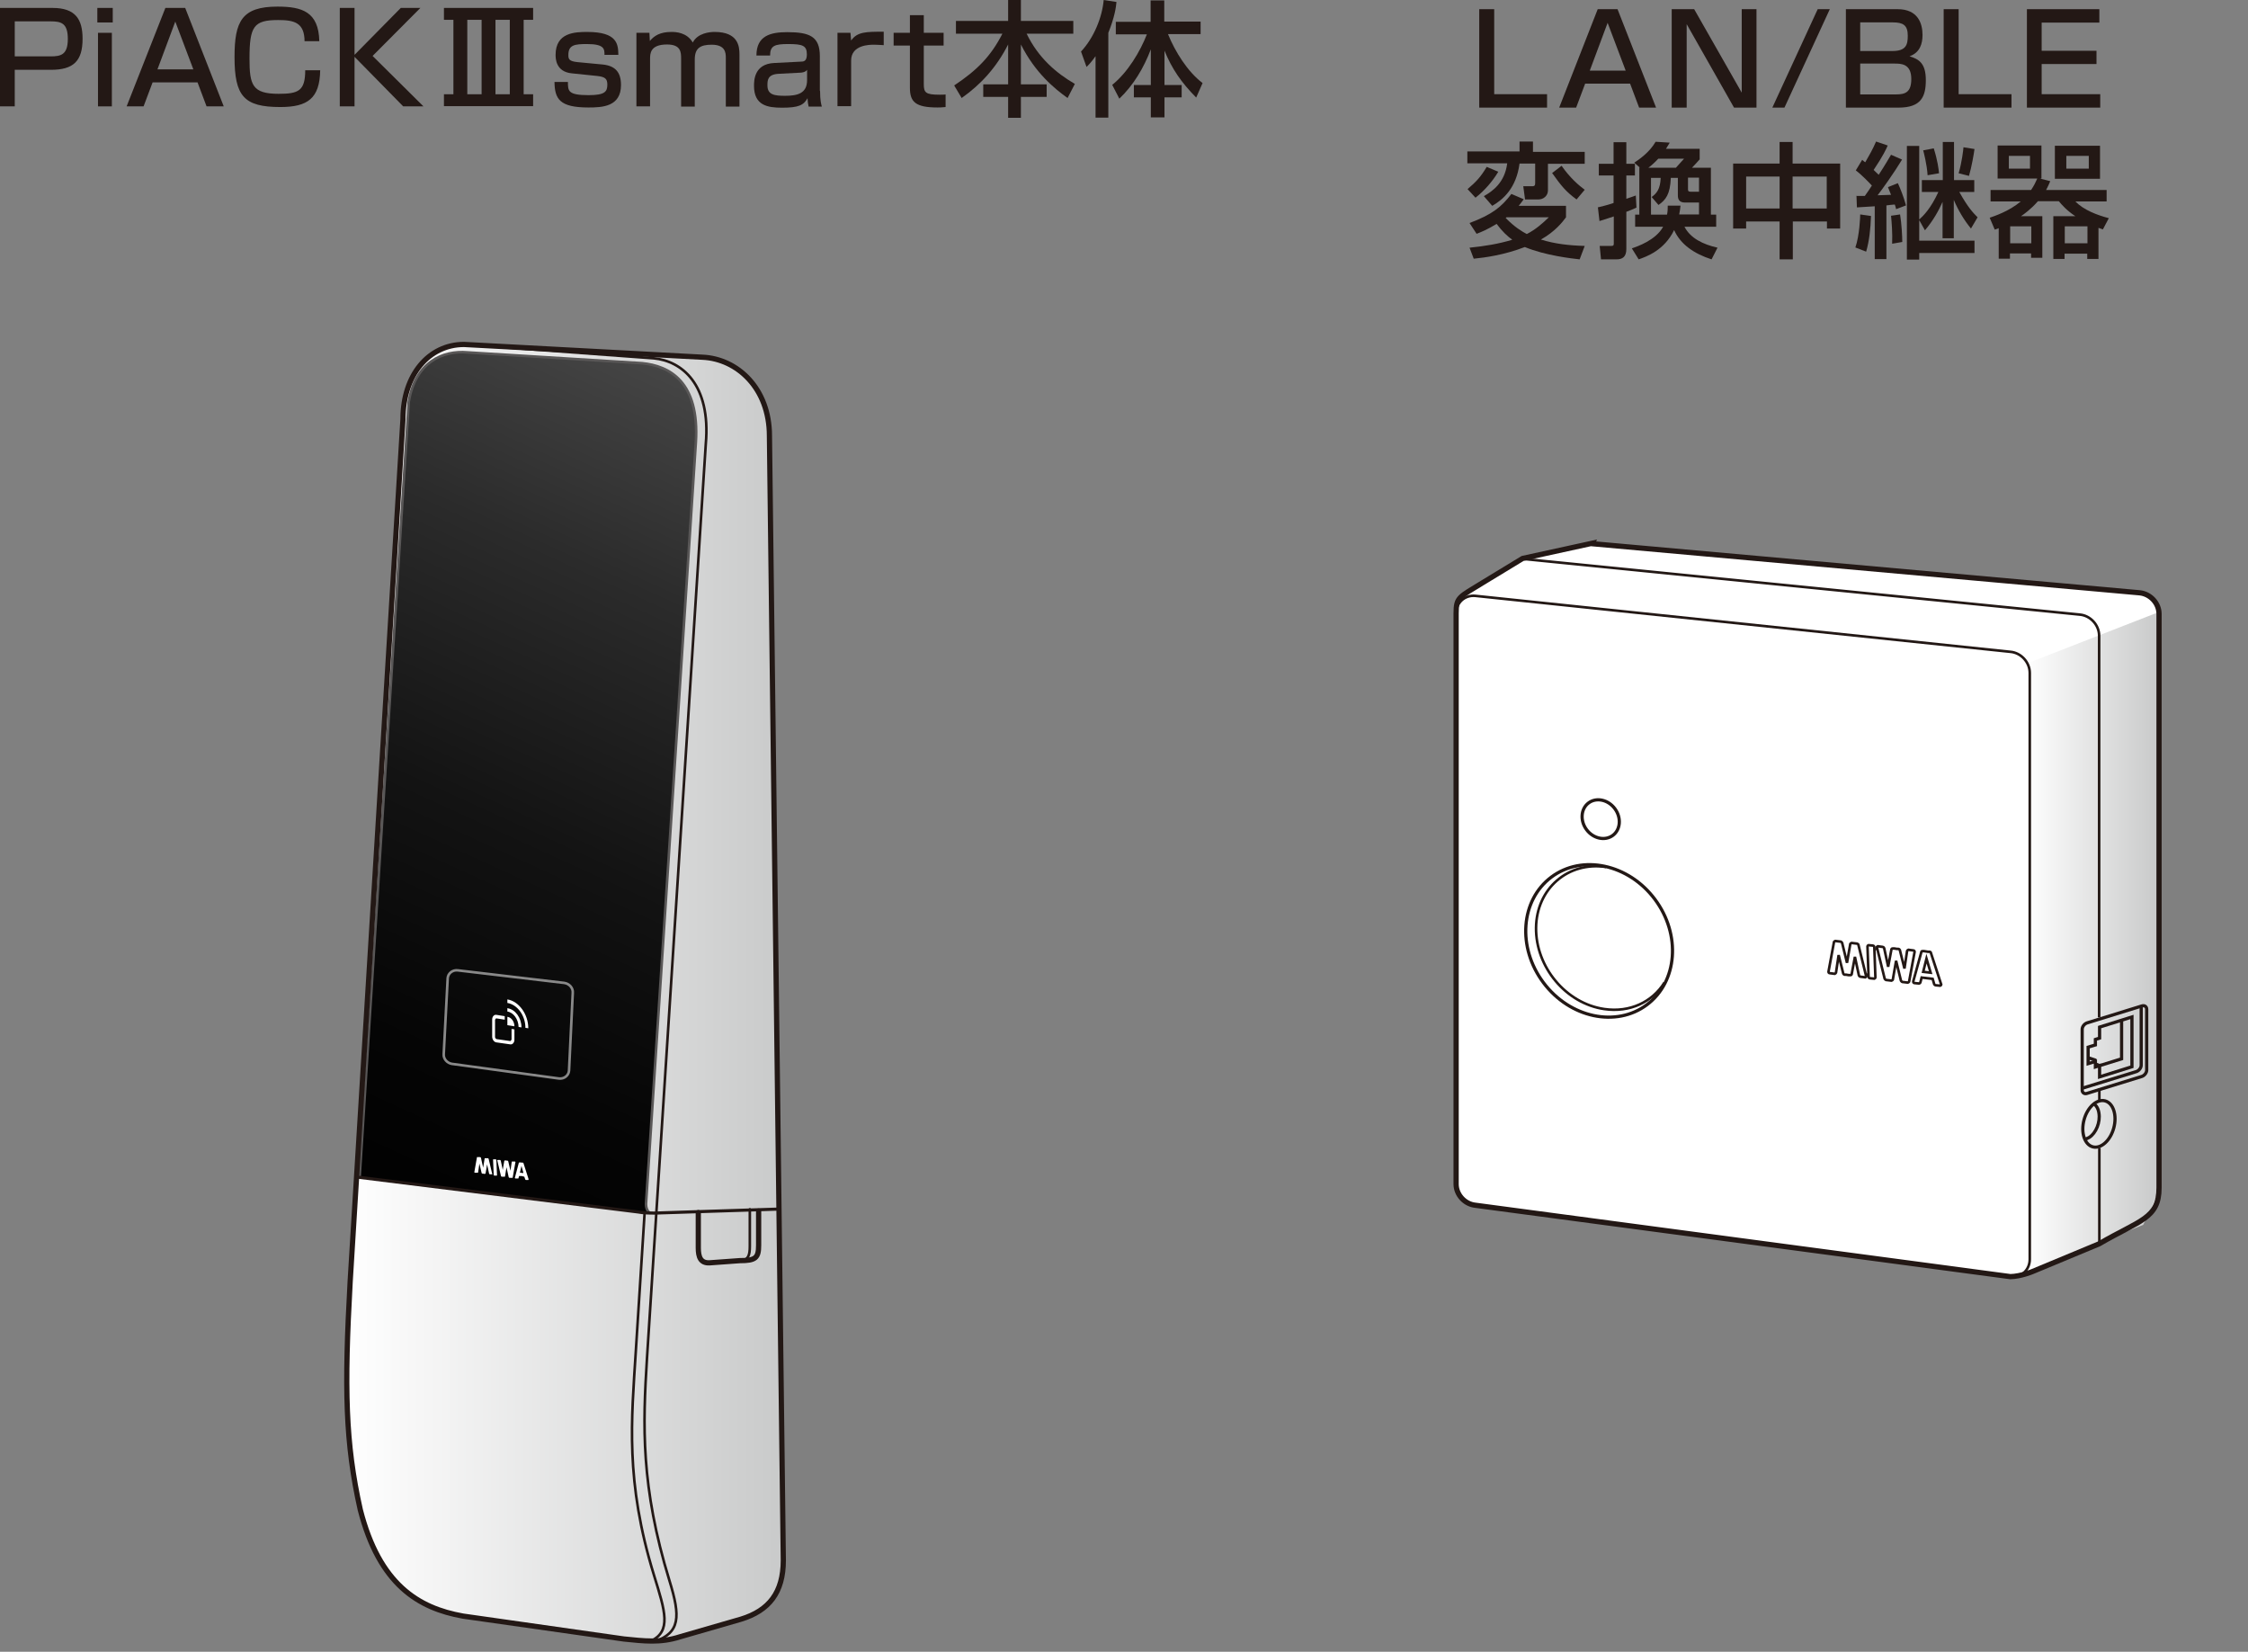 <svg fill="none" height="180" viewBox="0 0 245 180" width="245" xmlns="http://www.w3.org/2000/svg" xmlns:xlink="http://www.w3.org/1999/xlink"><rect x="0" y="0" width="245" height="180" fill="#808080" stroke="none"/><linearGradient id="a"><stop offset="0" stop-color="#fff"/><stop offset="1" stop-color="#c9caca"/></linearGradient><linearGradient id="b" gradientUnits="userSpaceOnUse" x1="220.664" x2="235.184" xlink:href="#a" y1="102.664" y2="102.664"/><linearGradient id="c" gradientUnits="userSpaceOnUse" x1="37.776" x2="85.344" xlink:href="#a" y1="108.192" y2="108.192"/><linearGradient id="d" gradientUnits="userSpaceOnUse" x1="81.096" x2="36.12" y1="36.337" y2="134.784"><stop offset="0" stop-color="#4d4d4d"/><stop offset=".28" stop-color="#2b2b2b"/><stop offset=".55" stop-color="#131313"/><stop offset=".79" stop-color="#050505"/><stop offset="1"/></linearGradient><clipPath id="e"><path d="m158 1h77.976v138.84h-77.976z"/></clipPath><clipPath id="f"><path d="m0 0h131.088v179.52h-131.088z"/></clipPath><g clip-path="url(#e)"><path d="m162.848 1v9.264h5.76v1.464h-7.392v-10.728z" fill="#231815"/><path d="m180.488 11.728h-1.848l-.984-2.616h-4.896l-.984 2.616h-1.848l4.2-10.728h2.16zm-7.224-4.032h3.912l-1.968-5.208z" fill="#231815"/><path d="m184.64 1 5.184 9.096v-9.096h1.608v10.728h-2.448l-5.16-9.096v9.096h-1.632v-10.728h2.424z" fill="#231815"/><path d="m199.424 1-4.944 10.728h-1.32l4.944-10.728z" fill="#231815"/><path d="m206.816 1c2.232 0 2.712 1.584 2.712 2.808 0 .936-.264 1.92-1.416 2.328 1.056.312 1.776.792 1.776 2.592s-.504 3-2.976 3h-5.736v-10.728h5.664zm-4.08 1.44v3.12h3.504c1.512 0 1.68-.696 1.68-1.68 0-1.152-.528-1.44-1.632-1.44zm0 4.488v3.36h3.912c1.008 0 1.656-.24 1.656-1.68 0-1.68-1.128-1.68-1.848-1.68z" fill="#231815"/><path d="m213.464 1v9.264h5.76v1.464h-7.392v-10.728h1.608z" fill="#231815"/><path d="m228.8 1v1.464h-6.288v3.072h5.976v1.44h-5.976v3.288h6.384v1.464h-7.992v-10.728z" fill="#231815"/><path d="m167.072 15.472v1.08h5.64v1.296h-4.008v2.904c0 .6-.504.984-1.032.984h-1.464l-.192-1.44h.96c.312 0 .336-.12.336-.408v-2.064h-1.704c-.36 2.688-1.776 3.912-2.976 4.608l-.912-1.056c.936-.528 2.28-1.464 2.544-3.576h-4.344v-1.296h5.688v-1.08h1.464zm-3.792 3.264c-.6 1.008-1.488 2.04-2.472 2.808l-.864-.936c.984-.84 1.44-1.344 2.088-2.424l1.248.528zm7.392 3.72v1.224c-.408.552-1.2 1.56-2.736 2.424 1.536.48 3.096.648 4.776.696l-.552 1.464c-.84-.096-3.72-.408-5.976-1.344-2.232.864-4.344 1.152-5.568 1.272l-.456-1.2c1.656-.168 3.144-.408 4.656-.864-.528-.384-1.104-.912-1.704-1.728-1.08.648-1.632.864-2.184 1.08l-.768-1.176c2.472-.936 3.456-1.728 4.56-3.168l1.344.576c-.24.336-.336.456-.552.72h5.16zm-6.48 1.224-.096.072c.984 1.008 1.8 1.488 2.304 1.752.984-.504 1.728-1.176 2.4-1.824zm7.632-1.944c-1.176-.864-1.656-1.464-2.664-2.88l1.032-.792c.888 1.296 1.896 2.16 2.52 2.616z" fill="#231815"/><path d="m174.128 22.6c.456-.12.888-.192 1.728-.48v-3h-1.608v-1.272h1.608v-2.352h1.392v2.352h.936v1.272h-.936v2.544c.192-.072.936-.312 1.032-.36l.072 1.32c-.36.168-.768.336-1.104.456v4.056c0 .888-.456 1.128-1.08 1.128h-1.68l-.144-1.464h1.272c.24 0 .264-.096.264-.264v-2.952c-.408.144-.744.24-1.56.504l-.168-1.464zm4.536.768v-5.112h.048l-.6-.528c.576-.384 1.656-1.128 2.328-2.28l1.536.096c-.12.192-.144.264-.408.672h3.672v1.152c-.12.144-.672.744-.84.912h2.064v5.112h.576v1.32h-3.456c.648 1.248 2.016 1.92 3.6 2.28l-.648 1.272c-1.92-.624-3.384-1.632-4.08-3.192-1.08 2.232-3.048 2.904-3.864 3.192l-.744-1.2c.576-.192 2.616-.888 3.408-2.352h-3.048v-1.32h.48zm3.984-5.088c.288-.312.84-.936.888-.984h-2.808c-.336.36-.744.744-1.08.984zm-.96 5.088c.072-.384.072-.624.072-.96h1.392c-.048.432-.072.624-.144.96h2.16v-1.296h-1.536c-.696 0-.768-.456-.768-.792v-1.896h-.768c-.072 1.8-.552 2.4-1.344 2.952l-.744-.864c.552-.408.936-.864.984-2.088h-1.056v4.008h1.728zm2.28-4.008v1.272c0 .216.072.264.36.264h.84v-1.536h-1.176z" fill="#231815"/><path d="m195.368 15.472v2.352h5.184v7.08h-1.44v-.768h-3.72v4.128h-1.44v-4.128h-3.648v.768h-1.416v-7.08h5.064v-2.352h1.44zm-5.064 3.768v3.48h3.648v-3.48zm5.064 0v3.48h3.72v-3.48z" fill="#231815"/><path d="m203.912 23.536c-.048 1.44-.192 2.736-.528 3.888l-1.176-.456c.456-1.296.528-3.36.528-3.6zm-1.56-2.184h.888c.264-.36.552-.792.768-1.128-.168-.192-1.08-1.152-1.752-1.656l.696-1.152c.192.168.24.216.336.264.432-.744.84-1.464 1.176-2.256l1.272.432c-.168.384-.504 1.128-1.536 2.664.144.144.288.264.552.528.768-1.176 1.08-1.752 1.344-2.184l1.2.528c-.888 1.464-2.16 3.24-2.664 3.888.192 0 1.224-.048 1.464-.048-.12-.336-.216-.504-.336-.84l1.08-.432c.264.576.624 1.464.888 2.424l-1.08.408c-.048-.216-.072-.312-.144-.504-.144 0-.744.072-.912.096v5.856h-1.272v-5.76c-.288 0-1.632.12-1.944.12l-.048-1.296zm4.728 2.016c.168.984.24 2.424.24 3l-1.104.192c.048-1.128-.048-2.328-.12-3.048zm2.088.552v2.304h6.024v1.344h-6.024v.72h-1.344v-12.384h1.344v8.016c.432-.384 1.248-1.176 2.088-3h-1.8v-1.296h2.28v-4.152h1.224v4.152h2.208v1.296h-1.632c.912 1.632 1.464 2.232 1.992 2.76l-.72 1.224c-.768-.936-1.392-1.992-1.872-3.12v4.176h-1.224v-3.96c-.408.912-.984 1.992-1.92 3.096l-.648-1.152zm1.584-7.752c.432 1.368.528 2.256.576 2.712l-1.248.216c-.072-1.176-.432-2.544-.48-2.712zm4.44.072c-.072.552-.312 1.944-.6 2.928l-1.128-.288c.36-1.224.504-2.544.528-2.832z" fill="#231815"/><path d="m217.856 24.856c-.12.048-.288.12-.456.168l-.552-1.296c.48-.168 2.112-.696 3.384-1.776h-3.288v-1.248h4.416c.336-.504.48-.816.672-1.248h-4.32v-3.6h4.776v3.6h-.168l1.128.288c-.144.312-.216.528-.456.96h6.6v1.248h-3.408c.912.936 2.376 1.488 3.648 1.824l-.648 1.224c-.192-.072-.312-.12-.48-.168v3.384h-1.224v-.576h-2.472v.576h-1.224v-4.656h2.4c-.936-.624-1.44-1.2-1.8-1.632h-2.28c-.744.864-1.584 1.464-1.848 1.632h2.328v4.536h-1.224v-.48h-2.304v.576h-1.224v-3.384zm1.08-7.872v1.392h2.304v-1.392zm.144 7.68v1.848h2.304v-1.848zm4.872-8.784h4.92v3.6h-4.92zm1.08 8.784v1.848h2.472v-1.848zm.168-7.68v1.392h2.448v-1.392z" fill="#231815"/><path d="m173.504 59.248 59.688 5.352c1.176.12 2.112 1.152 2.112 2.304v62.52c0 3.384-2.088 3.528-6.528 6.12l-7.272 3.024s-1.248.528-2.4.552l-58.296-7.776c-1.176-.12-2.112-1.152-2.112-2.304v-62.208c0-1.776.336-1.752 2.904-3.336l4.344-2.64 7.584-1.656z" fill="#fff"/><path d="m220.664 138.592.288-1.608v-64.704l14.232-5.544v63.24l-.816 1.896-.792 1.608z" fill="url(#b)"/><g stroke="#231815"><path d="m228.776 110.872v-41.592c0-1.176-.96-2.208-2.112-2.304l-60.72-6.072" stroke-width=".28"/><path d="m219.104 139.144c1.176.12 2.112-.744 2.112-1.92v-63.888c0-1.176-.96-2.208-2.112-2.304l-58.296-6.096c-1.176-.12-2.112.744-2.112 1.92" stroke-width=".28"/><path d="m173.504 59.248 59.688 5.352c1.176.12 2.112 1.152 2.112 2.304v62.52c0 3.384-2.088 3.528-6.528 6.12l-7.272 3.024s-1.248.528-2.4.552l-58.296-7.776c-1.176-.12-2.112-1.152-2.112-2.304v-62.208c0-1.776.336-1.752 2.904-3.336l4.344-2.64 7.584-1.656z" stroke-width=".57"/><path d="m179.489 109.492c3.353-2.51 3.74-7.659.864-11.5-2.876-3.841-7.925-4.92-11.278-2.41s-3.74 7.659-.864 11.5c2.875 3.841 7.925 4.92 11.278 2.41z" stroke-width=".35"/><path d="m175.04 94.48c-4.152-.624-7.584 2.352-7.632 6.624-.048 4.272 3.264 8.256 7.44 8.856 2.784.408 5.232-.768 6.552-2.88" stroke-width=".28"/><path d="m175.777 91.035c.849-.635.945-1.942.214-2.918s-2.011-1.252-2.86-.617-.945 1.942-.214 2.918 2.011 1.252 2.86.617z" stroke-width=".35"/><path d="m203.384 106.384-.84-3.408c0-.072-.072-.12-.144-.144l-.6-.072s-.12.048-.144.096l-.36 2.064-.528-2.16s-.072-.12-.144-.144l-.6-.072s-.12.048-.144.096l-.6 3.24v.024c0 .072.048.144.12.144l.552.072s.12-.048.144-.12l.288-1.92.504 2.016s.072.12.144.12h.168l.288.048h.168s.12 0 .144-.072l.36-1.92.432 2.016s.072.144.144.144l.552.072s.12-.048.12-.12c0 0 0 0 0-.024z" stroke-width=".28"/><path d="m204.56 103.24.84 3.408s.072.12.144.144l.6.072s.12-.048.144-.096l.36-2.064.528 2.16s.072.12.144.144l.6.072s.12-.048.144-.096l.6-3.24s0 0 0-.024c0-.072-.048-.144-.12-.144l-.552-.072s-.12.048-.144.12l-.288 1.92-.504-2.016s-.072-.12-.144-.12h-.168l-.288-.048h-.168s-.12 0-.144.072l-.36 1.92-.432-2.016s-.072-.144-.144-.144l-.552-.072s-.12.048-.12.12v.024z" stroke-width=".28"/><path d="m204.272 106.648s.12-.048.12-.12l-.12-3.336s-.048-.144-.12-.144l-.504-.048s-.12.048-.12.12l.12 3.336s.048.144.12.144z" stroke-width=".28"/><path d="m211.568 107.296-1.128-3.456c0-.072-.072-.12-.144-.12h-.168l-.432-.072h-.168s-.12 0-.12.072l-.888 3.216v.048c0 .072.048.144.12.144l.504.048s.12-.024.144-.096l.144-.552 1.2.144.168.576s.072.12.144.12l.504.048s.12-.048.12-.12zm0 0s0-.024 0-.048zm-1.968-1.392.36-1.44.456 1.536z" stroke-width=".28"/><path d="m230.375 122.907c.37-1.383-.057-2.699-.953-2.939-.896-.239-1.923.687-2.293 2.07s.057 2.698.953 2.938 1.923-.687 2.293-2.069z" stroke-width=".35"/><path d="m228.152 120.256c.288.168.528.528.6 1.032.168 1.008-.312 2.184-1.056 2.664-.168.096-.336.168-.48.192" stroke-width=".35"/><path d="m228.8 125.08v10.488" stroke-width=".28"/><path d="m228.8 118.624v1.272" stroke-width=".28"/><path d="m233.432 117.304-5.976 1.848c-.288.096-.528-.072-.528-.36v-6.624c0-.288.24-.6.528-.696l5.976-1.848c.288-.096.528.072.528.36v6.624c0 .288-.24.6-.528.696z" stroke-width=".35"/><path d="m233.36 109.744v6.336c0 .288-.24.6-.528.696l-5.928 1.824" stroke-width=".35"/><path d="m228.824 111.928v1.2l-.456.144v.6l-.792.24v1.8l.792-.24v.6l.456-.144v1.224l3.528-1.104v-5.424z" stroke-width=".35"/><path d="m228.824 116.128 2.4-.744v-4.128" stroke-width=".35"/><path d="m228.44 115.552-.792-.264" stroke-width=".35"/><path d="m228.824 116.128-.408-.168" stroke-width=".35"/></g></g><g clip-path="url(#f)"><g fill="#231815"><path d="m5.736.864c2.496 0 3.264 1.248 3.264 3.36 0 2.448-1.008 3.384-3.456 3.384h-3.936v3.984h-1.608v-10.728zm-4.128 1.464v3.816h3.912c1.104 0 1.872-.168 1.872-1.896s-.72-1.92-1.872-1.92z"/><path d="m12.288.864v1.584h-1.68v-1.584zm-.096 2.712v8.016h-1.512v-8.016z"/><path d="m24.36 11.592h-1.848l-.984-2.616h-4.896l-.984 2.616h-1.848l4.224-10.728h2.16l4.2 10.728zm-7.2-4.032h3.912l-1.968-5.208z"/><path d="m33.192 4.512c0-2.064-1.152-2.328-2.88-2.328-2.664 0-3.12.696-3.12 4.2 0 2.856.288 3.84 3.168 3.84 2.16 0 2.904-.312 2.904-2.568h1.632c-.048 3.072-1.368 4.008-4.344 4.008-3.96 0-4.992-1.176-4.992-5.448 0-3.888.792-5.496 4.68-5.496 2.664 0 4.488.552 4.56 3.768h-1.608z"/><path d="m43.656.864h2.16l-5.208 5.232 5.544 5.496h-2.208l-5.304-5.4v5.4h-1.608v-10.728h1.608v5.112l5.04-5.112z"/><path d="m58.104.864v1.296h-1.032v8.112h1.032v1.296h-9.72v-1.296h1.032v-8.112h-1.032v-1.296zm-7.176 1.296v8.112h1.56v-8.112zm3.072 0v8.112h1.56v-8.112z"/><path d="m65.88 5.976c0-.624 0-1.176-1.896-1.176-1.368 0-2.04.096-2.04 1.2 0 .432.072.672.984.768l2.784.264c1.344.144 1.968.84 1.968 2.232 0 2.376-2.064 2.448-3.552 2.448-3.12 0-3.672-.912-3.696-2.784h1.464c0 .984 0 1.44 2.256 1.44 1.776 0 2.04-.384 2.04-1.152 0-.648-.264-.84-1.08-.936l-2.784-.288c-1.776-.168-1.776-1.656-1.776-2.016 0-2.448 2.136-2.496 3.456-2.496 3.312 0 3.36 1.368 3.384 2.496h-1.488z"/><path d="m70.776 3.576.048.888c.48-.576 1.128-.984 2.352-.984.48 0 1.68.048 2.328 1.152.528-1.032 1.848-1.152 2.376-1.152 2.568 0 2.712 1.56 2.712 2.448v5.688h-1.488v-5.328c0-.528-.048-1.416-1.536-1.416-1.224 0-1.848.36-1.848 1.608v5.136h-1.488v-5.208c0-.72-.024-1.56-1.536-1.56-1.848 0-1.848 1.008-1.848 1.584v5.16h-1.488v-8.016h1.44z"/><path d="m89.376 9.888c0 1.056.12 1.464.192 1.728h-1.44c-.072-.336-.096-.48-.12-.912-.432.768-.984 1.032-2.784 1.032-1.56 0-3.048-.24-3.048-2.376 0-.552 0-2.4 2.208-2.496l2.832-.144c.36 0 .72-.024.72-.792 0-.96-.456-1.128-2.04-1.128-1.44 0-1.968.168-1.968 1.248h-1.488c0-2.16 1.536-2.544 3.36-2.544 2.448 0 3.552.48 3.552 2.616v3.792zm-1.416-2.28c-.192.288-.648.312-.744.312l-2.304.12c-1.272.048-1.272.72-1.272 1.272 0 1.032.792 1.128 1.92 1.128 1.32 0 2.4-.24 2.4-1.704v-1.104z"/><path d="m92.689 3.576.072.84c.672-.96 1.632-.96 3.552-.96v1.464c-.504-.024-.744-.048-1.056-.048-.456 0-2.496 0-2.496 1.728v4.968h-1.488v-7.992h1.44z"/><path d="m99.168 1.656h1.512v1.92h2.16v1.392h-2.16v4.176c0 .936.168 1.176 1.728 1.176.288 0 .384 0 .648-.024v1.368c-.408.048-.72.048-.888.048-2.376 0-3-.6-3-2.136v-4.608h-1.776v-1.392h1.776z"/><path d="m104.184 2.28h5.688v-2.28h1.392v2.28h5.712v1.392h-5.088c1.296 2.664 3.24 4.296 5.256 5.472l-.792 1.536c-1.416-1.008-3.528-2.736-5.088-5.832v4.344h2.808v1.368h-2.808v2.28h-1.392v-2.28h-2.712v-1.368h2.712v-4.344c-1.272 2.496-2.952 4.344-5.064 5.832l-.816-1.368c2.496-1.656 4.008-3.192 5.256-5.64h-5.064z"/><path d="m119.4 6.12c-.432.624-.72.912-.984 1.176l-.6-1.68c1.416-1.512 2.304-3.744 2.472-5.616l1.392.216c-.048.552-.192 1.632-.888 3.36v9.24h-1.392v-6.672zm1.8 3.144c1.728-1.392 3.072-3.672 3.792-5.52h-3.384v-1.368h3.792v-2.328h1.488v2.304h3.96v1.368h-3.552c.768 1.896 2.136 4.104 3.768 5.328l-.696 1.584c-1.632-1.656-2.64-3.12-3.456-5.112v3.744h1.872v1.344h-1.872v2.184h-1.488v-2.184h-1.848v-1.344h1.848v-3.888c-.768 2.016-1.872 3.888-3.432 5.376l-.768-1.488z"/></g><path d="m76.561 38.928c3.792.168 7.296 3.384 7.296 8.568l1.512 122.544c0 3.504-1.56 5.472-4.608 6.408l-6.648 1.92c-2.16.696-3.96.456-6.12.24l-17.544-2.496c-4.848-.864-9.096-3.432-11.184-11.592-1.632-7.296-1.752-13.224-1.104-24.84l5.76-94.032c0-4.776 2.808-8.112 6.648-8.112z" fill="url(#c)"/><path d="m39.192 128.304 31.608 3.84c-.456-.36-.36-1.104-.36-1.104l5.424-82.847c.408-6.576-2.856-8.328-5.88-8.616l-19.008-1.176c-2.688-.24-5.712 1.056-6.408 5.424l-5.352 84.48" fill="url(#d)"/><path d="m49.32 115.944 11.592 1.584c.552.072 1.056-.312 1.104-.84l.408-8.496c.048-.528-.384-1.008-.936-1.08l-11.592-1.368c-.552-.072-1.056.312-1.104.84l-.432 8.28c-.048.528.384 1.008.936 1.08z" stroke="#898989" stroke-linecap="round" stroke-linejoin="round" stroke-width=".28"/><path d="m70.776 132.144c-.456-.36-.36-1.104-.36-1.104l5.424-82.847c.408-6.576-2.856-8.328-5.88-8.616l-19.008-1.176c-2.688-.24-5.712 1.056-6.408 5.424l-5.352 84.48" stroke="#595757" stroke-linecap="round" stroke-linejoin="round" stroke-width=".28"/><path d="m53.664 128.016-.408-1.728s-.048-.072-.072-.072h-.288s-.048 0-.072 0l-.168 1.032-.24-1.08s-.048-.072-.072-.072h-.288s-.048 0-.072 0l-.288 1.632c0 .048.024.072.072.072h.264s.072 0 .072-.024l.144-.984.24 1.032s.048.072.072.072h.072l.144.024h.072s.048 0 .072-.048l.168-.984.216 1.008s.048.072.072.072h.264s.048 0 .048-.024z" fill="#fff"/><path d="m56.184 126.648s-.024-.072-.072-.072h-.264s-.072 0-.072.024l-.144.984-.24-1.032s-.048-.072-.072-.072h-.072l-.144-.024h-.072s-.048 0-.072.048l-.168.984-.216-1.008s-.048-.072-.072-.072h-.264s-.048 0-.048.024l.408 1.728s.048.072.072.072h.288.072l.168-1.032.24 1.08s.048.072.072.072h.288.072l.288-1.632z" fill="#fff"/><path d="m54.024 126.336h-.24s-.048 0-.048.024l.072 1.68s.024.072.072.072h.24s.048 0 .048-.024l-.072-1.68s-.024-.072-.072-.072z" fill="#fff"/><path d="m57.6 128.472-.552-1.728c0-.024-.048-.048-.072-.048h-.072l-.216-.024h-.072s-.048 0-.072.048l-.432 1.632c0 .048.024.072.072.072h.24.072l.072-.264h.288l.288.072.096.288s.048.072.072.072h.24s.048 0 .048-.024zm-.744-.672h-.192l.168-.744.216.768h-.192z" fill="#fff"/><path d="m55.296 110.784v.936l.768.12c0-.504-.336-.984-.768-1.032z" fill="#fff"/><path d="m55.296 109.848v.384c.672.096 1.2.84 1.224 1.68l.312.048c0-1.032-.672-1.968-1.512-2.088z" fill="#fff"/><path d="m55.296 108.912v.384c1.08.168 1.968 1.368 1.968 2.712l.312.048c0-1.536-1.032-2.952-2.28-3.144z" fill="#fff"/><path d="m55.752 113.28s-.072.168-.144.168l-1.512-.216s-.144-.096-.144-.216v-1.872s.048-.168.144-.168l.912.144v-.384l-.912-.144c-.24-.048-.456.192-.456.504v1.872c0 .312.216.6.456.624l1.512.216c.24.048.456-.192.456-.504v-1.128l-.312-.048v1.128z" fill="#fff"/><path d="m82.68 131.976v3.72c0 1.392-.336 1.68-2.04 1.68l-3.312.24c-.984.048-1.224-.648-1.224-1.632v-3.84" stroke="#231815" stroke-linecap="round" stroke-linejoin="round" stroke-width=".57"/><path d="m81.72 131.784v4.032c0 .96-.168 1.392-.816 1.584" stroke="#231815" stroke-linecap="round" stroke-linejoin="round" stroke-width=".28"/><path d="m76.561 38.928c3.792.168 7.296 3.384 7.296 8.568l1.512 122.544c0 3.504-1.56 5.472-4.608 6.408l-6.648 1.92c-2.16.696-3.96.456-6.12.24l-17.544-2.496c-4.848-.864-9.096-3.432-11.184-11.592-1.632-7.296-1.752-13.224-1.104-24.84l5.76-94.032c0-4.776 2.808-8.112 6.648-8.112z" stroke="#231815" stroke-linecap="round" stroke-linejoin="round" stroke-width=".57"/><path d="m52.248 37.656 19.008 1.392c3.024.288 6.24 2.808 5.664 9.336l-6.408 99.624c-.456 7.296-.696 13.992 2.448 24.24 1.224 3.96 1.176 5.664-1.632 6.648" stroke="#231815" stroke-linecap="round" stroke-linejoin="round" stroke-width=".28"/><path d="m70.248 132.264-.96 15.096c-.456 7.296-1.176 14.04 1.992 24.312 1.224 3.96 1.92 6.072-.36 7.176" stroke="#231815" stroke-linecap="round" stroke-linejoin="round" stroke-width=".28"/><path d="m39.192 128.304 30.336 3.768c.432.096 1.584.168 2.616.096l12.672-.408" stroke="#231815" stroke-linecap="round" stroke-linejoin="round" stroke-width=".34"/></g></svg>